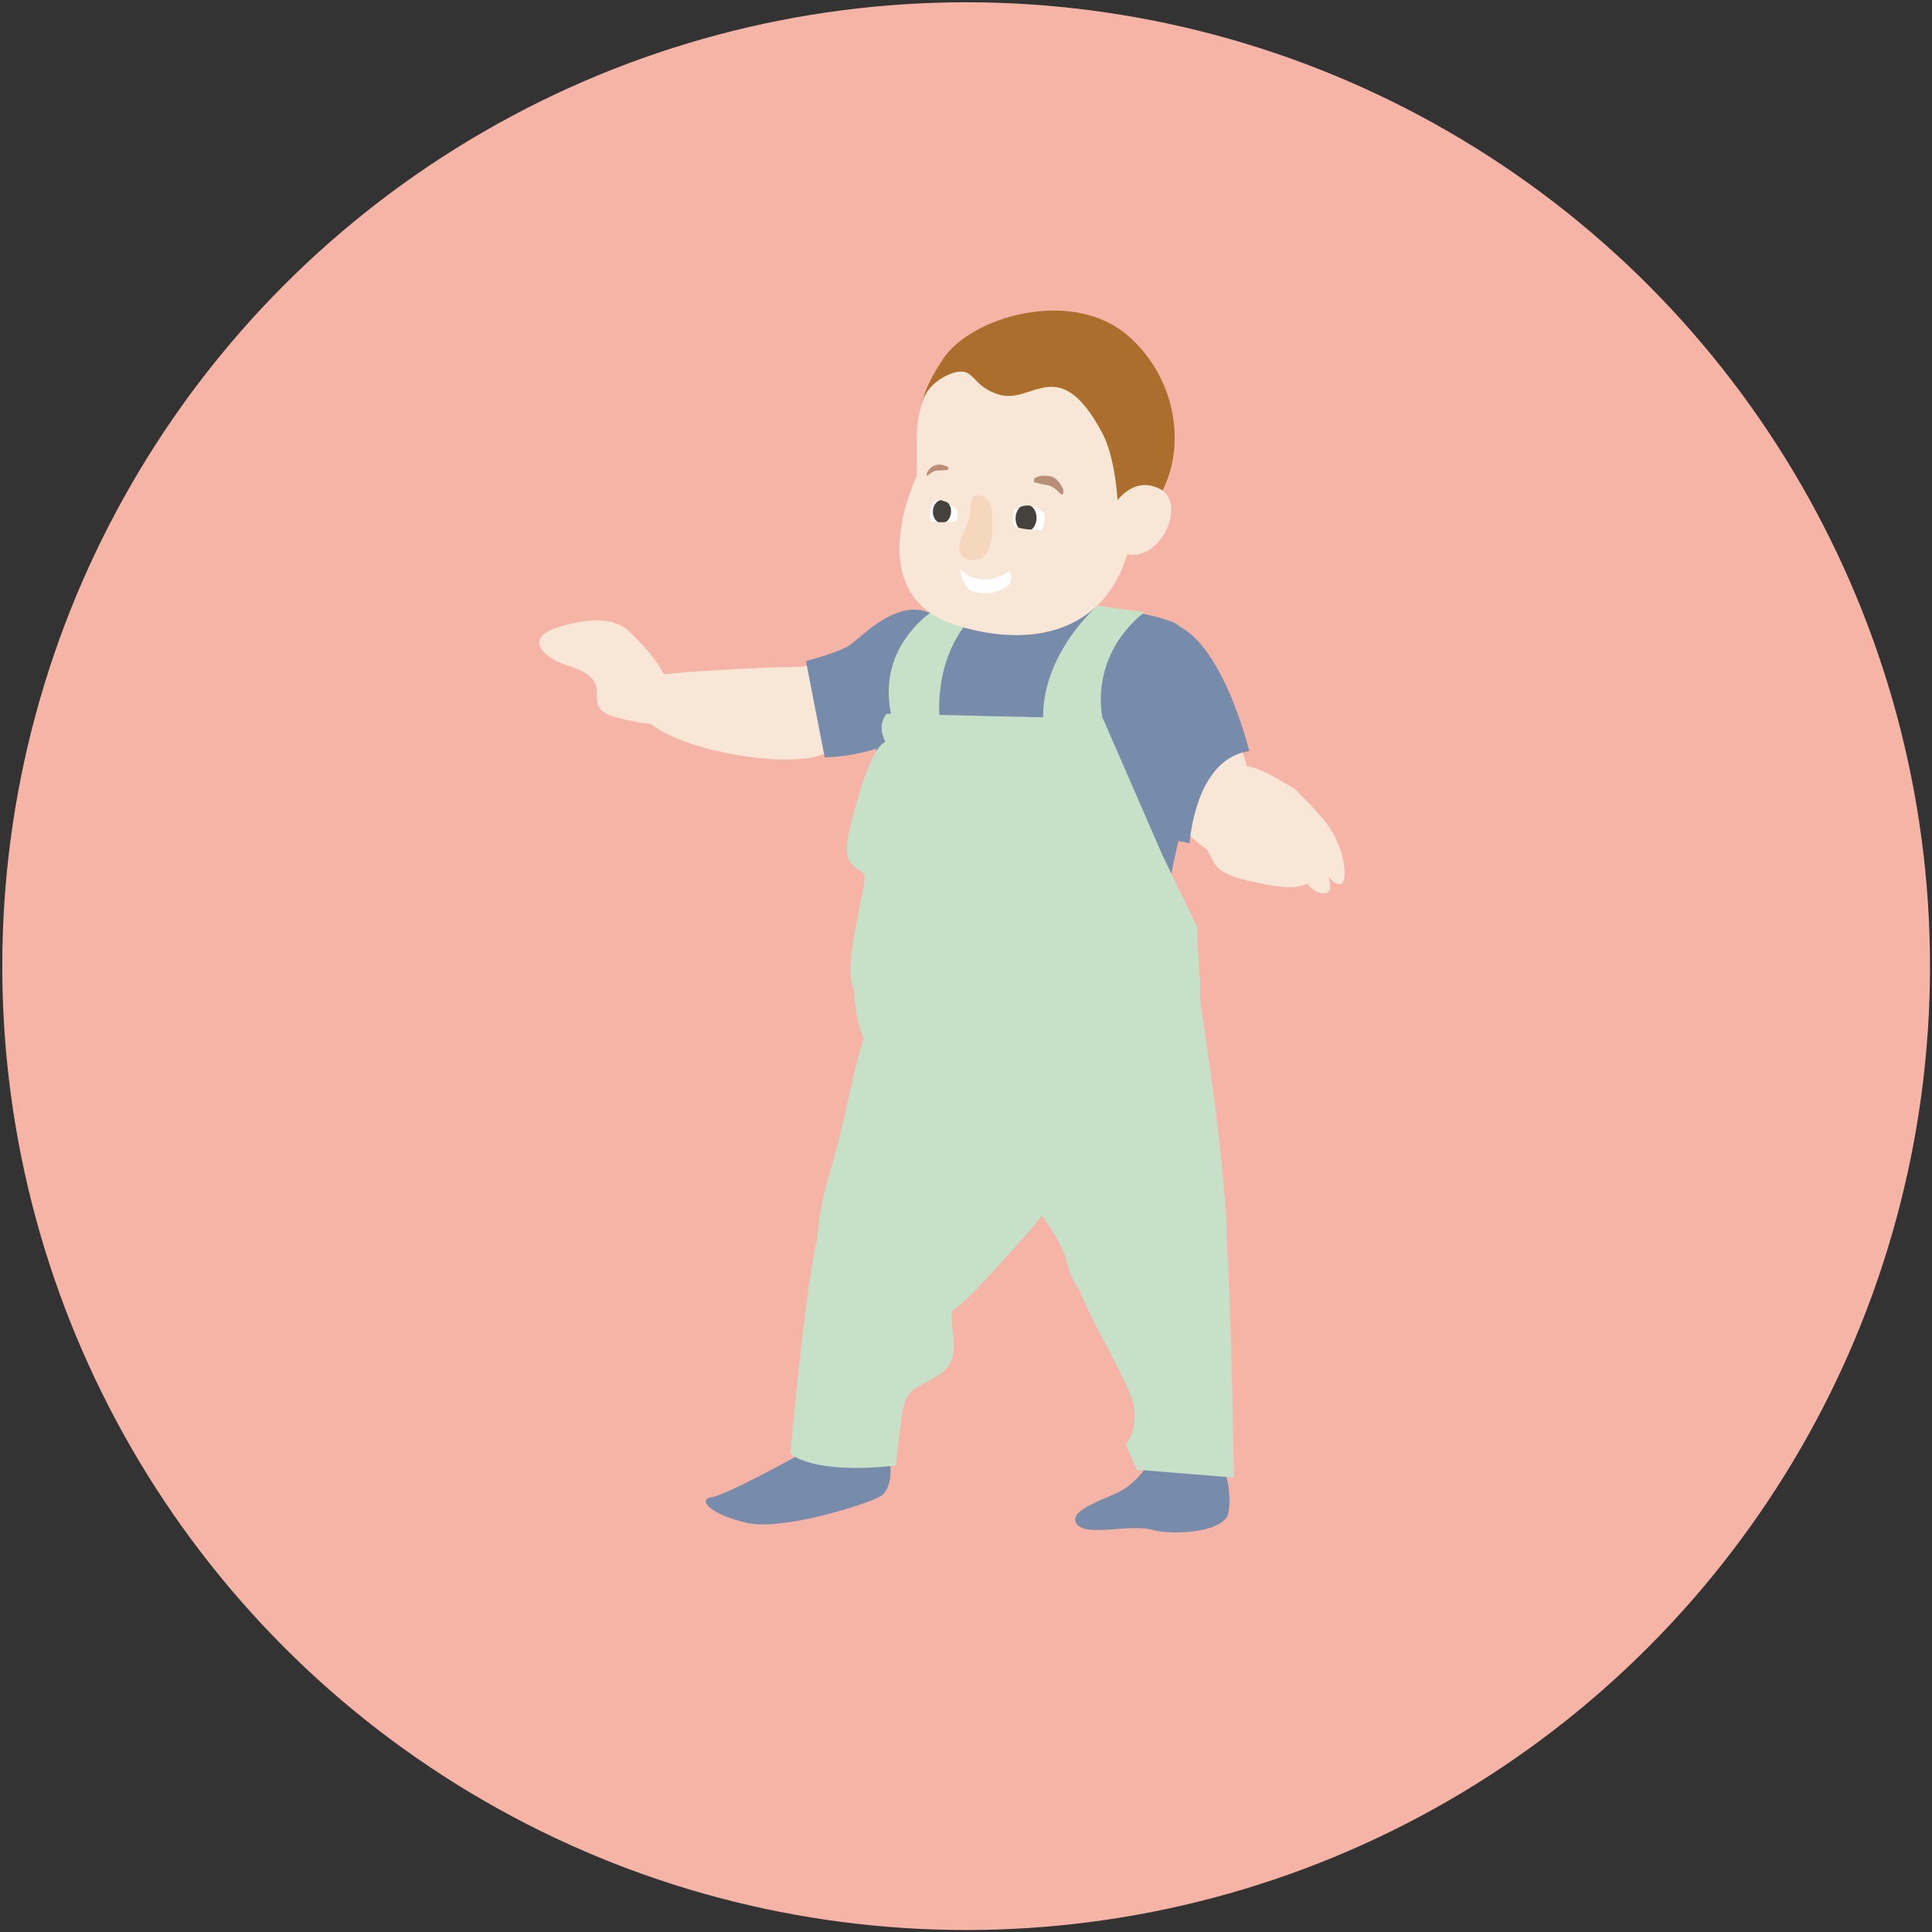 <?xml version="1.0" encoding="UTF-8"?>
<svg xmlns="http://www.w3.org/2000/svg" version="1.1" viewBox="0 0 68.03 68.03">
  <rect x="0" y="0" width="68.03" height="68.03" fill="#333333" stroke="none"/>
  <defs>
    <style>
      .cls-1 {
        fill: #778cab;
      }

      .cls-1, .cls-2, .cls-3, .cls-4, .cls-5, .cls-6, .cls-7, .cls-8, .cls-9 {
        stroke-width: 0px;
      }

      .cls-2 {
        fill: #f8e6d6;
      }

      .cls-3 {
        fill: #f4d7bd;
      }

      .cls-4 {
        fill: #ab6e2c;
      }

      .cls-5 {
        fill: #45413d;
      }

      .cls-6 {
        fill: #f6b4a7;
      }

      .cls-7 {
        fill: #c6e1c8;
      }

      .cls-8 {
        fill: #b98e76;
      }

      .cls-9 {
        fill: #fff;
      }
    </style>
  </defs>
  <g id="baggrund">
    <circle class="cls-6" cx="34.02" cy="34.02" r="33.94"/>
  </g>
  <g id="forgrund">
    <g>
      <path class="cls-2" d="M27.38,24.75c.02,1.75.83,1.79,1.93,1.82s1.24-1.57,1.08-2.26-3.04-1.74-3.01.44Z"/>
      <path class="cls-2" d="M28.21,23.48c-1.19,0-4.17.17-4.94.28s-1.55,1.02-.06,1.93,4.8,1.33,5.77.86.58-3.06-.77-3.06Z"/>
      <path class="cls-1" d="M36.3,21.45c-4.13.14-4.57.22-5.34,1.91s.07,1.84-.11,4.34,0,7.51,0,7.51l9.68.22s.55-4.93,1.36-7.18.7-5.89-.66-6.37-2.8-.52-4.93-.44Z"/>
      <path class="cls-2" d="M41.38,28.92s.66.74,1.36,1.14,1.45-1.73,1.2-2.91-.88-2.25-1.33-2.06-2.36,1.75-1.23,3.83Z"/>
      <path class="cls-2" d="M42.59,27.74c-.54,1.02-.39,1.62-.09,2.17s.28.83,1.44,1.1,2.49.5,2.37-.57-.11-2.34-.85-2.74-2.08-1.47-2.87.04Z"/>
      <path class="cls-1" d="M33.61,22.33c1.02,1.41-.96,4.23-4.57,4.34l-.66-3.39s1.25-.33,1.58-.59c.66-.51,2.28-2.25,3.64-.37Z"/>
      <path class="cls-1" d="M39.57,22.51c-1.33,1.23-1.07,3.98,1.95,7.11l.37.07s.18-2.98,2.1-3.24c0,0-1.58-6.55-4.42-3.94Z"/>
      <path class="cls-7" d="M33.26,21.24s-2.6,1.31-1.82,4.16l1.66.04s-.29-1.97.94-3.5l-.77-.7Z"/>
      <path class="cls-7" d="M38.65,21.32s-2.14,1.84-1.9,4.29l2.08.15v-.44s-.55-2.14,1.47-3.77l-1.66-.22Z"/>
      <path class="cls-2" d="M32.28,15.65v1.12s-2.06,4.17,1.4,5.25,6.41-.34,6.26-4.75c-.15-4.41-1.25-4.07-3.13-4.59s-4.64-.28-4.53,2.98Z"/>
      <path class="cls-4" d="M32.51,14.09s0-.38.67-1.41c1-1.56,4.6-2.56,6.55-.85,2.32,2.03,2.14,5.81-.35,6.93,0,0,.09-2.28-.58-3.54-1.52-2.82-2.44-.98-3.6-1.32-1.08-.31-.84-1.09-1.77-.72-.1.04-.73.31-.93.91Z"/>
      <path class="cls-1" d="M28.04,51.28s-2.43,1.35-2.98,1.44.03.64,1.27.91,4.2-.66,4.67-.94.47-1.35.06-1.79-2.82-.28-3.01.39Z"/>
      <path class="cls-1" d="M40.33,51.7s-.36.58-1.02.88-1.74.66-1.38,1.1,1.82-.03,2.65.19,2.57.06,2.68-.61-.06-1.88-.64-2.07-1.96-.11-2.29.5Z"/>
      <path class="cls-2" d="M39.25,17.75s.63-1.05,1.62-.52-.15,2.98-1.58,2.13-.04-1.6-.04-1.6Z"/>
      <path class="cls-2" d="M23.62,24.58c0,.86-.36,1.02-1.27.83s-1.38-.28-1.33-.94-.5-.86-1.16-1.08-1.46-.91-.22-1.3c1.15-.36,2.02-.33,2.51.14s1.46,1.44,1.46,2.35Z"/>
      <path class="cls-7" d="M31.22,25.13l7.62.18,2.1,4.82,1.21,2.5s.07,1.84.11,1.95-11.49.96-12.11.37.4-3.83.29-4.12-.85-.22-.55-1.51.81-3.02,1.29-3.2c0,0-.33-.52.04-.99Z"/>
      <path class="cls-2" d="M44.12,27.74s-.92.53-.39,1.69.92.63.9.42.17-.94.17-.94c0,0-.2.94.31,1.55s.52,0,.52,0c0,0,.35.87.88.99s.26-.61.26-.61c0,0,.22.37.46.28s.15-1.36-.64-2.28-1.62-1.79-2.47-1.1Z"/>
      <path class="cls-7" d="M30.3,33.37c-.35,1.19-.92,4.71,4.16,6.55,5.75,2.08,7.88-2.25,7.8-5.34-.07-3.09-11.01-4.49-11.97-1.21Z"/>
      <path class="cls-7" d="M35.86,35.84c2.47,1.38,2.61,5.08.29,7.62s-2.95,3.64-5.41,3.28-2.2-3.22-1.47-5.63c1.33-4.42.74-8.54,6.59-5.26Z"/>
      <path class="cls-7" d="M32.32,43.17c1.66.96,1.33,2.32,1.21,2.98s.4,1.66-.4,2.21-1.21.44-1.36,1.4-.22,1.84-.22,1.84c0,0-2.61.37-3.72-.4,0,0,.44-5.04.88-7.29s3.61-.74,3.61-.74Z"/>
      <path class="cls-7" d="M32.91,36.32c.26,2.69,4.25,6.43,4.64,8.06.2.85.58,1.29,1.12,1.62.75.46,4.77.74,4.51-3.09s-.88-7.18-1.1-8.95-9.65-2.65-9.17,2.36Z"/>
      <path class="cls-7" d="M39.33,41.95c-1.41.48-1.82,1.99-1.41,3.23s1.91,3.59,2.02,4.39-.3,1.3-.3,1.3l.39.88s2.1.17,3.42.28c0,0-.11-6.85-.28-8.67s-2.29-1.93-3.84-1.41Z"/>
      <g>
        <ellipse class="cls-9" cx="36.22" cy="18.24" rx=".78" ry=".56" transform="translate(16.52 53.69) rotate(-87.66)"/>
        <ellipse class="cls-5" cx="36.12" cy="18.25" rx=".48" ry=".37" transform="translate(16.42 53.59) rotate(-87.66)"/>
        <path class="cls-8" d="M37.46,17.31c-.04-.13-.1-.24-.17-.33-.07-.09-.17-.17-.27-.2-.1-.03-.19-.03-.29-.03-.09,0-.19.03-.28.08-.03.02-.05.06-.04.11,0,.03.02.05.04.05h0c.08.02.17.04.26.06.08.02.17.03.24.05.07.02.14.06.2.11.07.05.14.12.2.19h0s.06.02.08-.01c.01-.02.02-.06,0-.08Z"/>
        <path class="cls-8" d="M32.68,16.73c.05-.04.11-.08.16-.11.07-.04.1-.05.15-.05.05,0,.12,0,.18-.01.06,0,.12,0,.19-.01h0s.04-.03.04-.06c0-.02,0-.04-.02-.04-.06-.04-.12-.06-.19-.08-.07-.01-.13-.02-.2,0-.08.01-.15.05-.21.1-.06.05-.11.12-.15.2-.01.03,0,.06.01.07.01,0,.03,0,.04,0h0Z"/>
        <path class="cls-2" d="M36.37,17.82c-.18-.04-.33-.02-.48.04-.11.03-.24.13-.32.21,0,0-.01,0-.02,0,.13-.39.5-.64.85-.65.66-.03.75.65.78,1.09-.04-.01-.09-.03-.14-.04-.16-.25-.31-.55-.68-.63Z"/>
        <path class="cls-2" d="M36.94,18.66c-.18.16-.48.5-.72.49-.3-.01-.49-.42-.67-.67.44.18.82.19,1.39.17Z"/>
        <ellipse class="cls-9" cx="33.23" cy="18.09" rx=".59" ry=".49" transform="translate(13.8 50.56) rotate(-87.66)"/>
        <ellipse class="cls-5" cx="33.16" cy="18.02" rx=".41" ry=".32" transform="translate(13.81 50.41) rotate(-87.66)"/>
        <path class="cls-2" d="M33.97,18.35c-.17.15-.54.46-.77.45-.28-.01-.49-.3-.65-.52.47.21.99.05,1.43.07Z"/>
        <path class="cls-3" d="M34.93,18.08c0,.18.15,1.56-.56,1.63s-.61-.53-.55-.69.27-.62.32-.82,0-.71.24-.75.52.12.55.63Z"/>
        <path class="cls-2" d="M33.17,17.62c-.18-.04-.35-.03-.5.02-.11.03-.21.09-.29.16,0,0-.01,0-.02,0,.13-.39.5-.64.85-.65.66-.03.75.65.78,1.09-.04-.01-.09-.03-.14-.04-.16-.25-.32-.49-.7-.58Z"/>
        <path class="cls-9" d="M33.78,20.01s.27.34.79.39,1-.3,1-.3l.04.24s-.02.18-.06.23c-.38.33-.84.41-1.41.22-.13-.13-.28-.45-.28-.45l-.07-.33Z"/>
      </g>
    </g>
  </g>
</svg>
